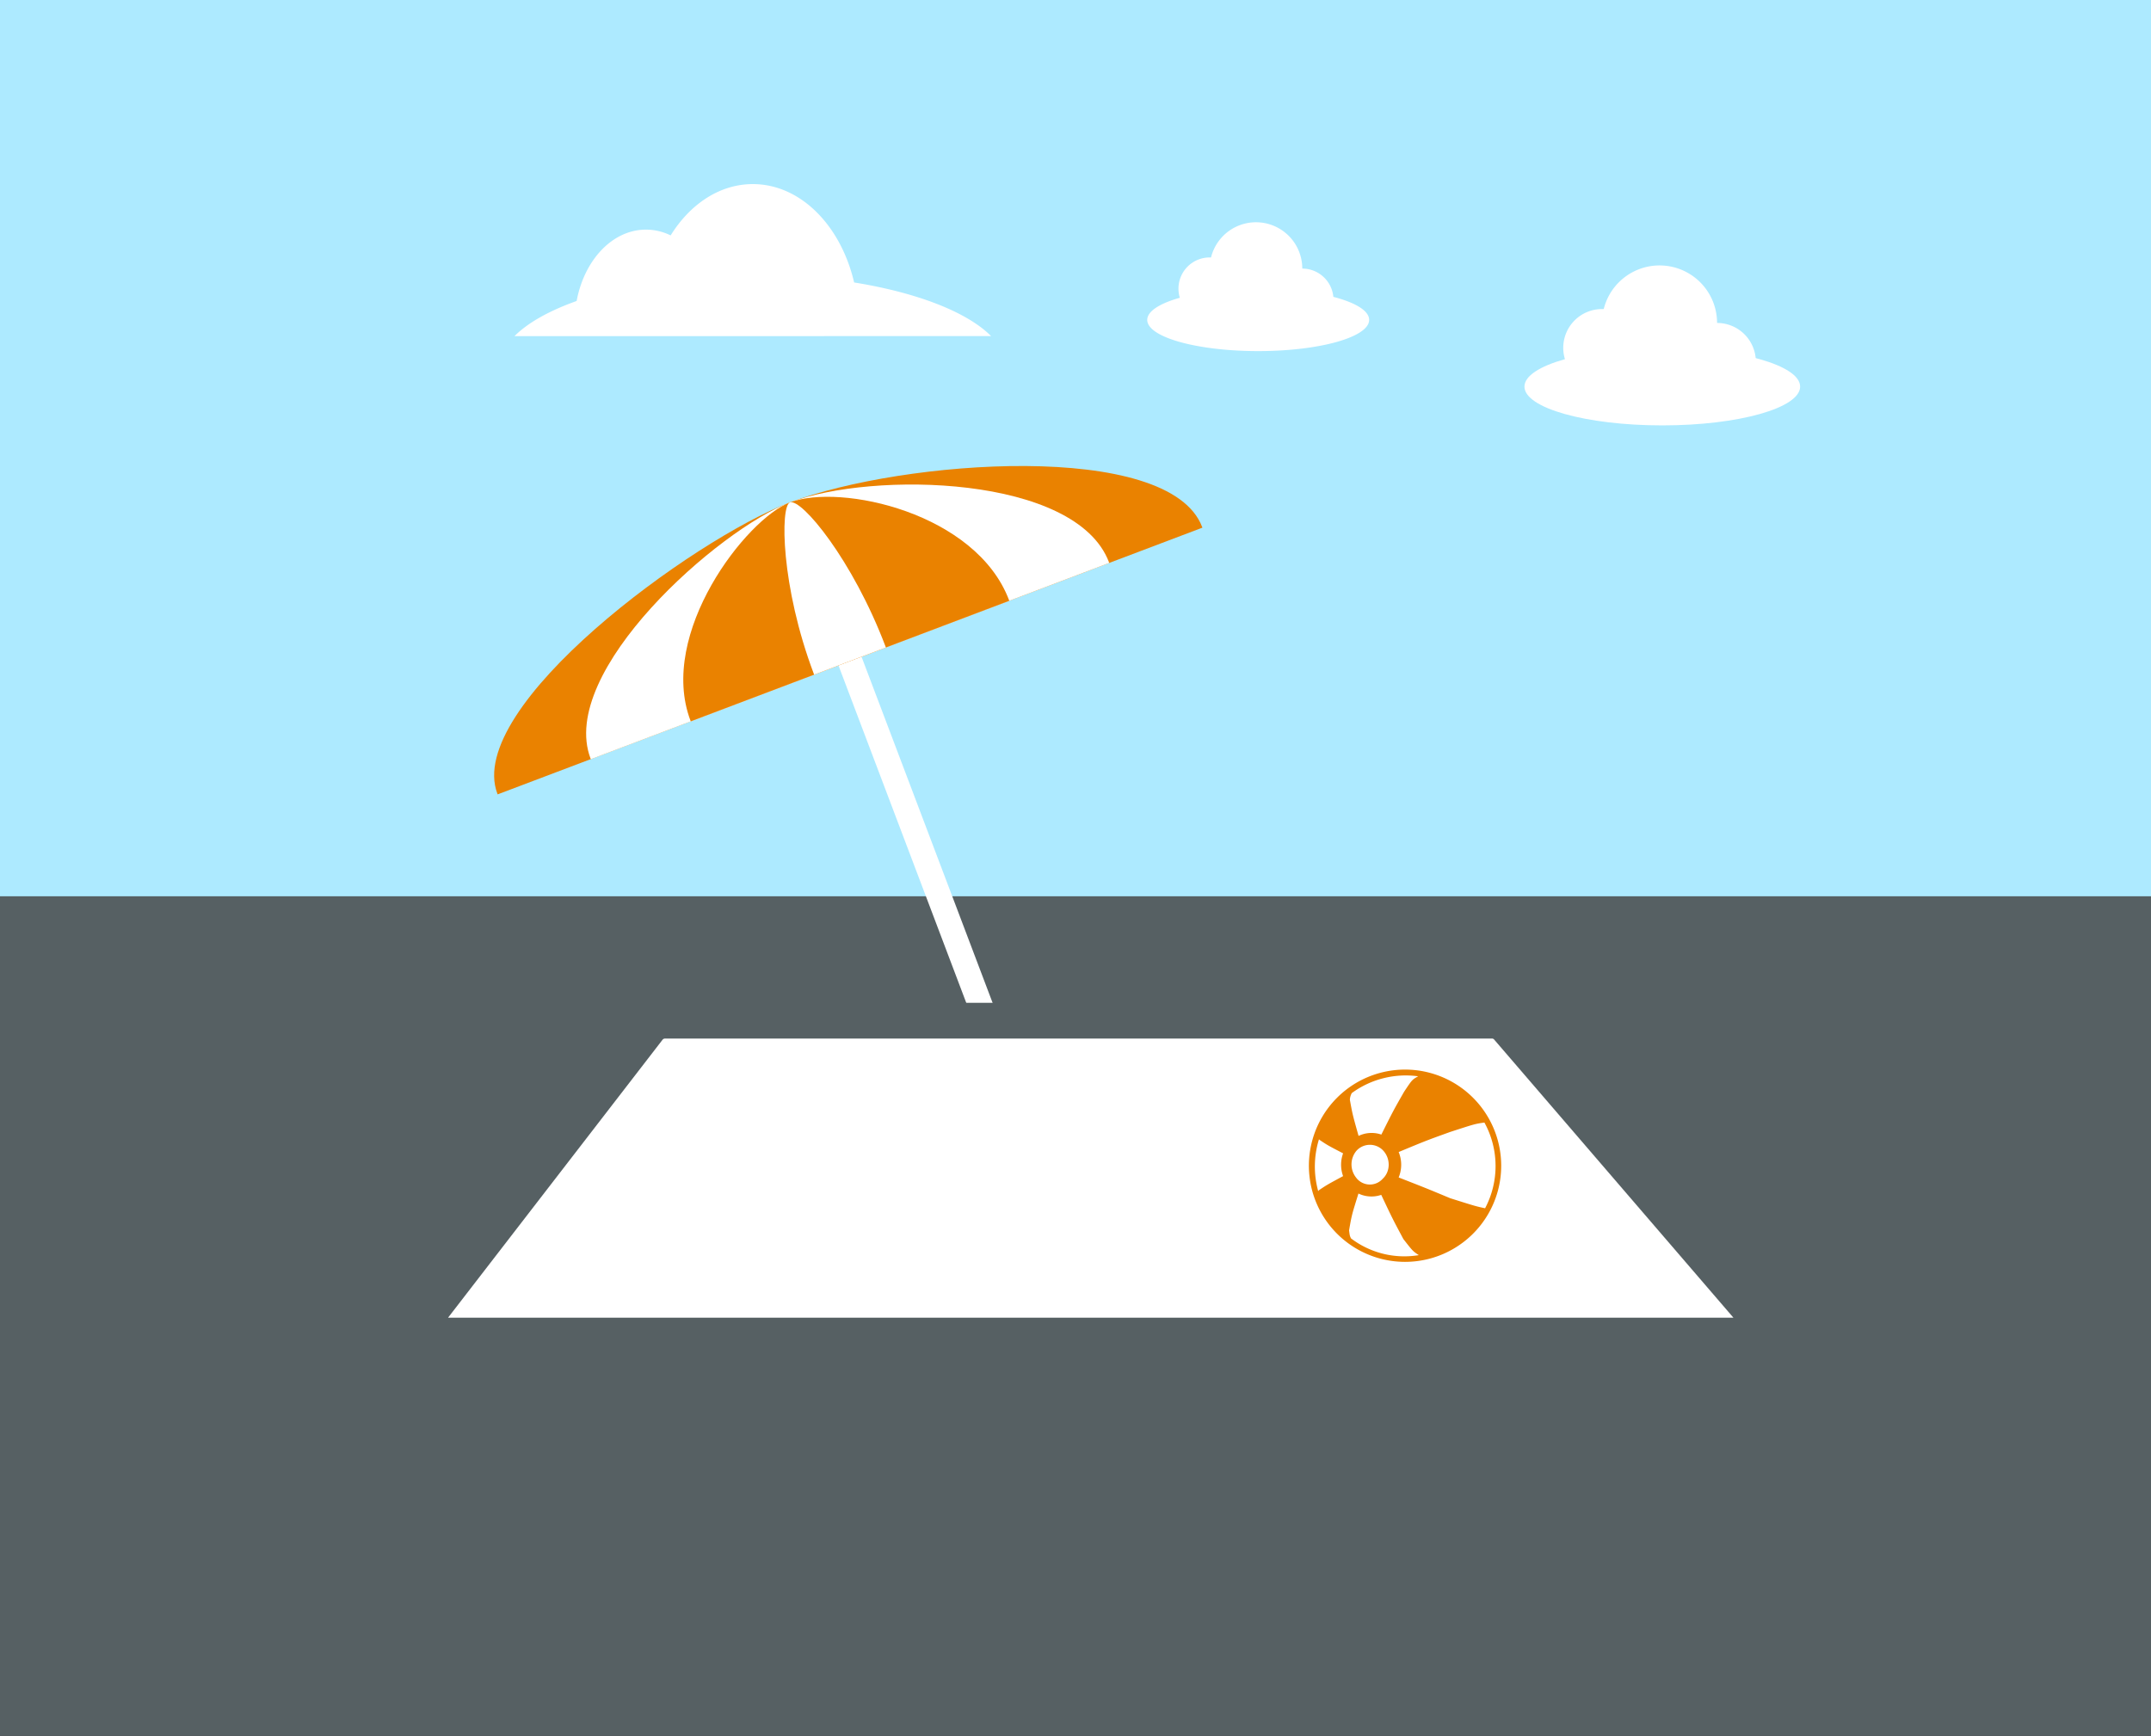 <svg id="Ebene_1" data-name="Ebene 1" xmlns="http://www.w3.org/2000/svg" viewBox="0 0 1115.03 900"><rect x="0" y="0" width="1115.03" height="900" fill="#333333" stroke="none"/><defs><style>.cls-1{fill:#e6f7fc;}.cls-2{fill:#adeaff;}.cls-3{fill:#fff;}.cls-4{fill:#566063;}.cls-5,.cls-6{fill:#ea8200;}.cls-6{fill-rule:evenodd;}</style></defs><rect class="cls-1" x="113.83" width="900" height="464.56"/><rect class="cls-2" width="1115.03" height="554.56"/><path class="cls-3" d="M513.76,174.25c-12.42-12.46-38.24-22.52-71-27.8-6.88-29.52-27.79-51-52.52-51-17.18,0-32.52,10.37-42.59,26.6a29.14,29.14,0,0,0-12.78-3c-17.38,0-32,15.74-35.95,37-14.18,5.05-25.29,11.26-32.22,18.22Z"/><path class="cls-3" d="M890.09,167.44a29.82,29.82,0,1,1-29.82-29.82A29.82,29.82,0,0,1,890.09,167.44Z"/><path class="cls-3" d="M850.57,180.34a20.11,20.11,0,1,1-20.11-20.11A20.11,20.11,0,0,1,850.57,180.34Z"/><path class="cls-3" d="M910.19,187.54a20.11,20.11,0,1,1-20.1-20.1A20.1,20.1,0,0,1,910.19,187.54Z"/><path class="cls-3" d="M872.23,197.25a20.11,20.11,0,1,1-20.1-20.1A20.1,20.1,0,0,1,872.23,197.25Z"/><path class="cls-3" d="M933.15,200.45c0,11.1-32,20.1-71.45,20.1s-71.46-9-71.46-20.1,32-20.11,71.46-20.11S933.15,189.34,933.15,200.45Z"/><path class="cls-3" d="M691.18,153.91a16.18,16.18,0,0,0-16.11-14.66,24,24,0,0,0-47.3-5.77c-.23,0-.46,0-.7,0a16.17,16.17,0,0,0-16.18,16.18,16.4,16.4,0,0,0,.7,4.73c-10.43,2.93-16.89,7-16.89,11.46,0,8.94,25.75,16.18,57.52,16.18s57.52-7.24,57.52-16.18C709.74,161.11,702.59,156.87,691.18,153.91Z"/><rect class="cls-4" y="464.68" width="1115.03" height="435.32"/><rect class="cls-3" x="471.74" y="311.17" width="12.77" height="261.18" transform="translate(-125.46 197.96) rotate(-20.74)"/><path class="cls-5" d="M623.29,273.58c0-.13-.08-.25-.13-.38C606,228,467.73,238.42,409.48,260.48c-50,18.92-168.78,105.83-151.66,151l.15.37Z"/><path class="cls-3" d="M575,291.86l-.13-.37c-17.13-45.23-122.54-47.24-165.39-31C372.73,274.39,289,348,306.12,393.25c0,.12.09.24.14.37Z"/><path class="cls-5" d="M523.19,311.48c0-.13-.09-.25-.14-.37-17.12-45.23-87.24-60.6-113.57-50.63C386.9,269,340.8,328.4,357.93,373.63c.05.12.09.25.14.37Z"/><path class="cls-3" d="M459.23,335.7c-.05-.13-.1-.25-.14-.37-17.13-45.23-43.68-77.1-49.61-74.85-5.08,1.93-4.71,43.7,12.41,88.93l.15.37Z"/><rect class="cls-4" x="439.23" y="519.92" width="124.6" height="28.55"/><path class="cls-3" d="M343.44,539.08,232.26,683.17H898.57L774.5,538.93a1.37,1.37,0,0,0-1-.47H344.71A1.6,1.6,0,0,0,343.44,539.08Z"/><circle class="cls-3" cx="727.64" cy="606.07" r="48.51"/><path class="cls-6" d="M693.1,639.63a49.84,49.84,0,0,1,70.49-70.49,49.84,49.84,0,0,1-70.49,70.49Zm3.13-29.86a17.25,17.25,0,0,1,0-11.81c-8-4.16-8-4.16-12.16-6.94l-.34-.35h0a47.87,47.87,0,0,0-.35,27.08h0c0-.34,0-.34.35-.69C687.89,614.28,687.89,614.28,696.23,609.77Zm4.51-43.06h0a8.05,8.05,0,0,0-1,3.47c1.39,7.64,1.39,7.64,4.51,18.75a15.56,15.56,0,0,1,11.81-.69c6.25-12.5,6.25-12.5,11.8-22.22,4.17-6.25,4.17-6.25,7.29-8h0A47.4,47.4,0,0,0,700.74,566.71ZM769.49,582h0c-4.86.69-4.86.69-17.71,4.86-12.5,4.51-12.5,4.51-26.74,10.42a17.32,17.32,0,0,1,0,13.19c14.24,5.56,14.24,5.56,26.74,10.77,13.2,4.16,13.2,4.16,18.06,5.2h0A46.89,46.89,0,0,0,769.49,582Zm-34,68.75h0c-3.12-2.08-3.12-2.08-8-8.33C721.92,632,721.92,632,716,619.49a15.56,15.56,0,0,1-11.81-.69c-3.47,11.11-3.47,11.11-4.86,19.09.35,2.78.35,2.78,1,4.17h0A45.65,45.65,0,0,0,735.46,650.74Zm-32.29-39.93a11,11,0,0,1,0-14.24,9.43,9.43,0,0,1,13.54-.34c4.17,4.16,4.17,11.11,0,14.93A8.9,8.9,0,0,1,703.17,610.81Z"/></svg>
